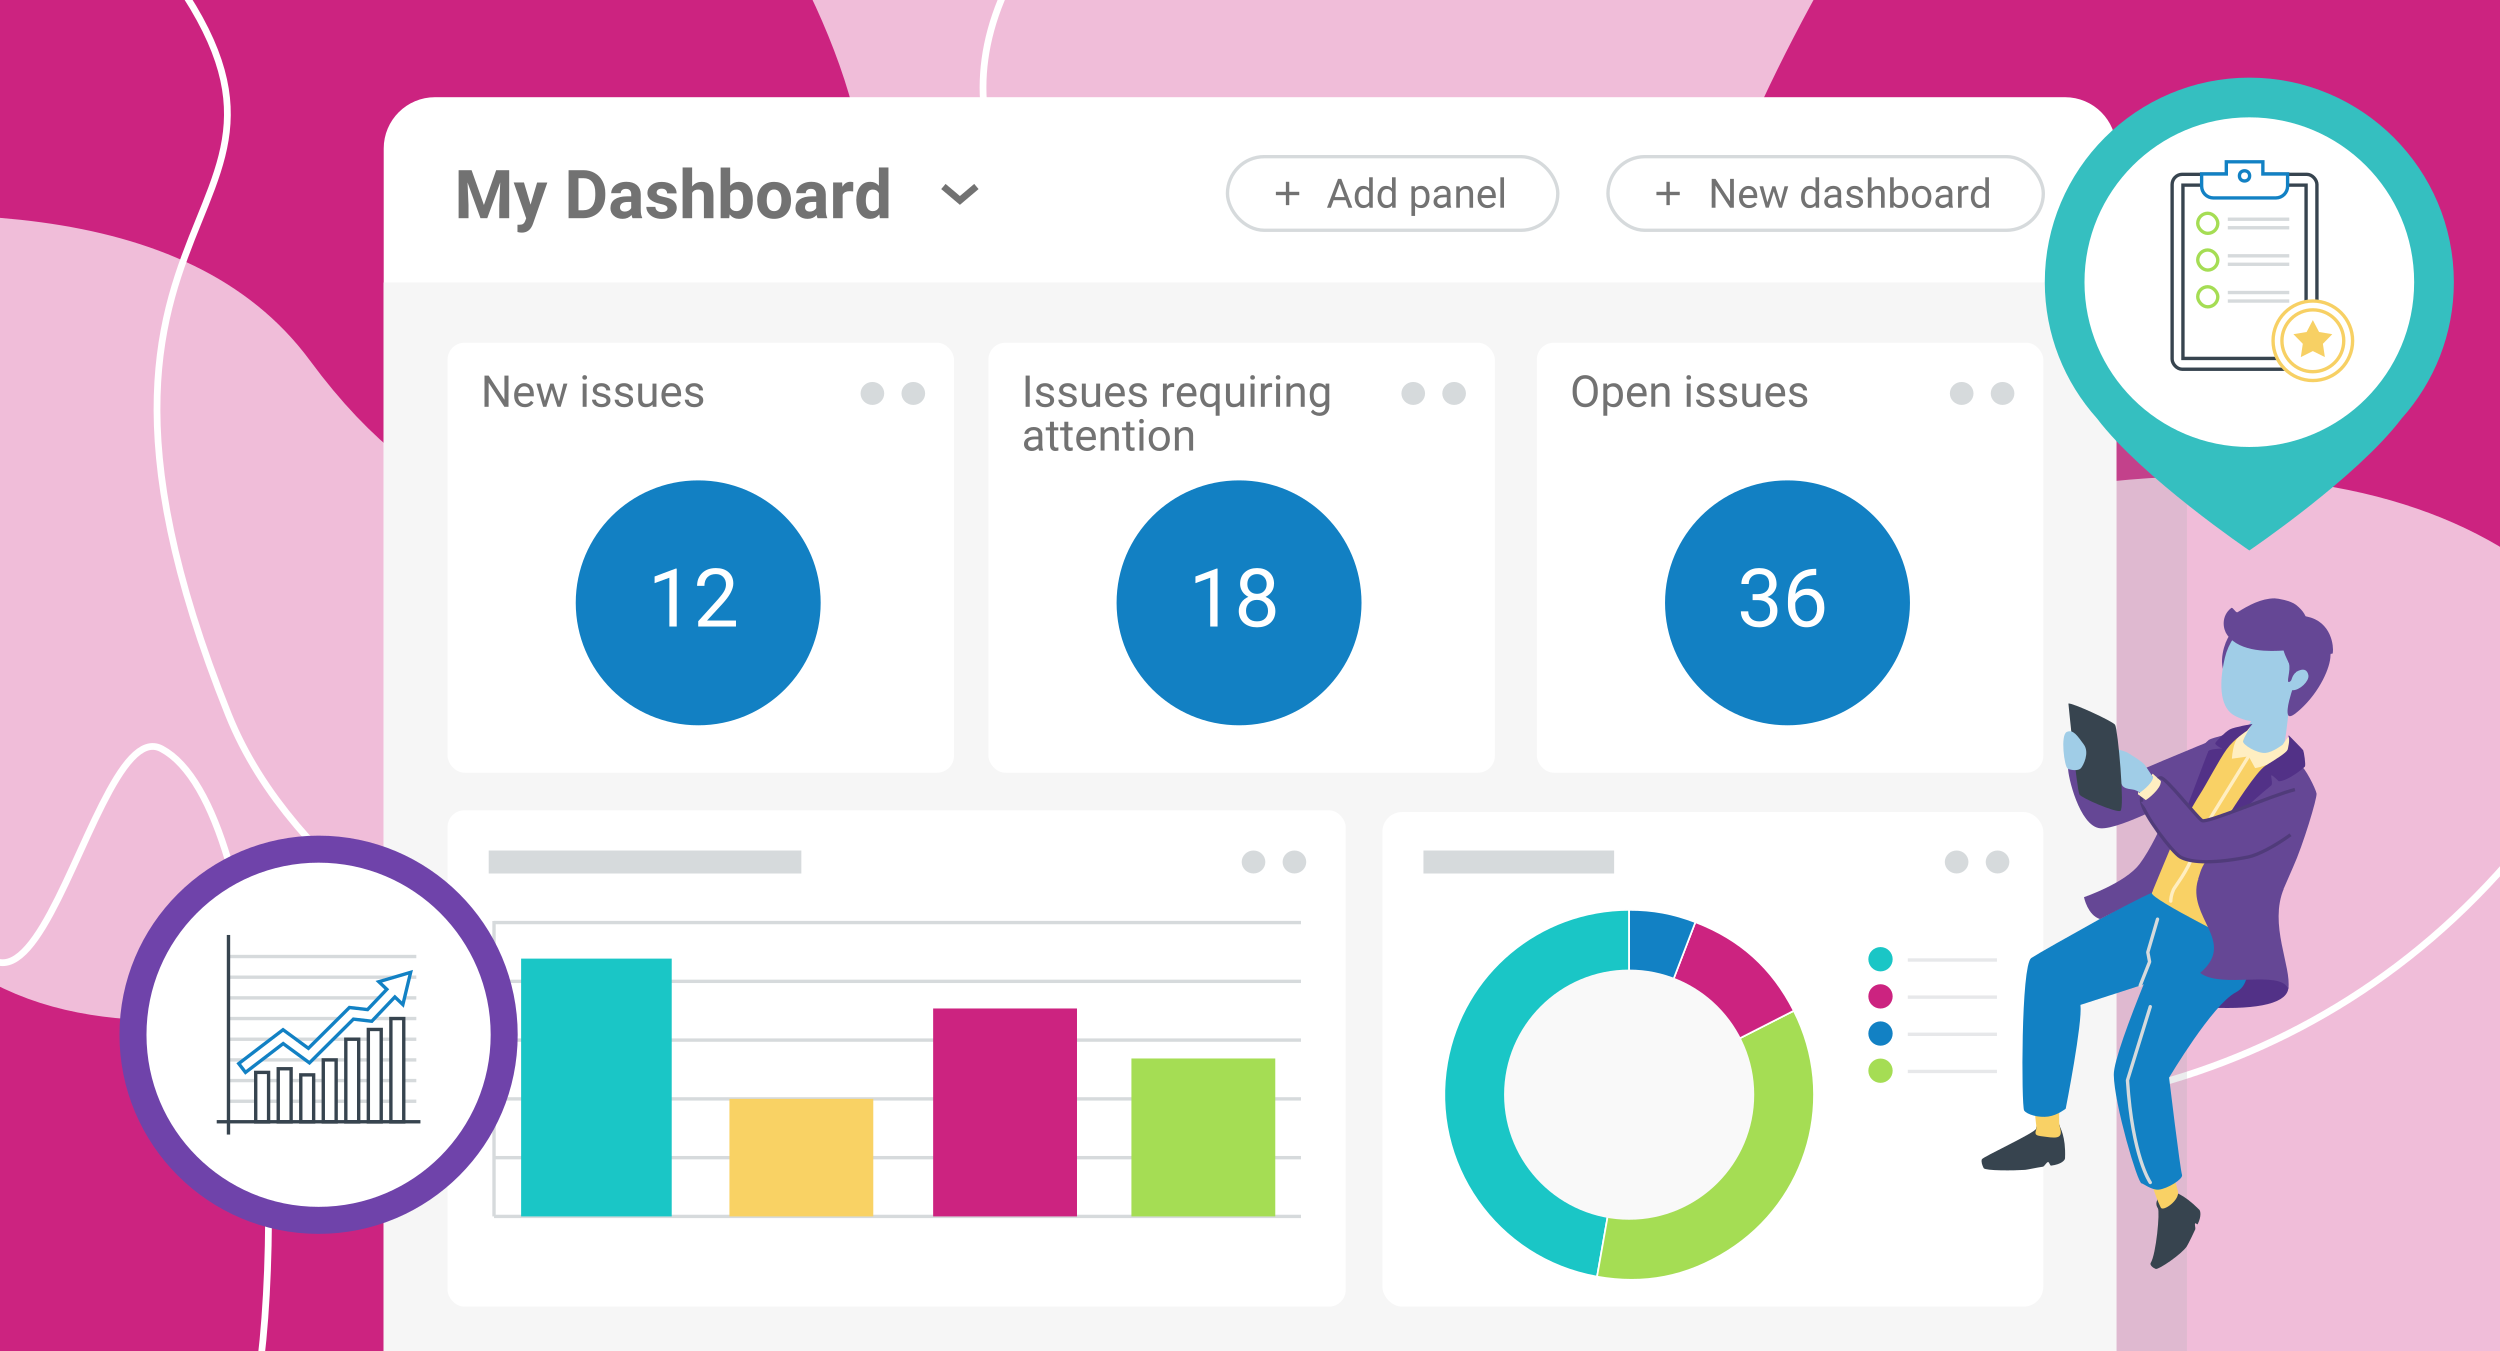 <?xml version="1.0" encoding="UTF-8"?>
<svg xmlns="http://www.w3.org/2000/svg" viewBox="0 0 740 400">
  <defs>
    <style>
      .cls-1 {
        stroke: #ffeec1;
      }

      .cls-1, .cls-2, .cls-3, .cls-4, .cls-5, .cls-6, .cls-7, .cls-8, .cls-9, .cls-10, .cls-11, .cls-12, .cls-13, .cls-14, .cls-15, .cls-16, .cls-17, .cls-18 {
        stroke-miterlimit: 10;
      }

      .cls-1, .cls-12, .cls-13, .cls-14, .cls-15, .cls-16, .cls-17, .cls-18, .cls-19 {
        fill: none;
      }

      .cls-1, .cls-19 {
        stroke-linecap: round;
      }

      .cls-2, .cls-3, .cls-4, .cls-5 {
        stroke-width: .5px;
      }

      .cls-2, .cls-3, .cls-4, .cls-5, .cls-13 {
        stroke: #fff;
      }

      .cls-2, .cls-20 {
        fill: #1ac6c6;
      }

      .cls-3, .cls-21 {
        fill: #1281c4;
      }

      .cls-4, .cls-22 {
        fill: #a5dd54;
      }

      .cls-5, .cls-23 {
        fill: #cc2380;
      }

      .cls-6 {
        stroke: #6f43aa;
        stroke-width: 8px;
      }

      .cls-6, .cls-7, .cls-9, .cls-10, .cls-11, .cls-24 {
        fill: #fff;
      }

      .cls-7 {
        stroke: #f7d064;
      }

      .cls-8 {
        stroke: #503b7a;
      }

      .cls-8, .cls-25 {
        fill: #654795;
      }

      .cls-9 {
        stroke: #1281c4;
      }

      .cls-10, .cls-14 {
        stroke: #37444f;
      }

      .cls-11, .cls-18, .cls-19 {
        stroke: #d6dadc;
      }

      .cls-12, .cls-13 {
        stroke-width: 2px;
      }

      .cls-12, .cls-16 {
        stroke: #727272;
      }

      .cls-15 {
        stroke: #e7e8ea;
      }

      .cls-17 {
        stroke: #a5dd54;
      }

      .cls-26 {
        isolation: isolate;
      }

      .cls-19 {
        stroke-linejoin: round;
      }

      .cls-19, .cls-27 {
        mix-blend-mode: multiply;
      }

      .cls-27 {
        opacity: .22;
      }

      .cls-28 {
        fill: #f9d165;
      }

      .cls-28, .cls-29, .cls-30, .cls-31, .cls-32, .cls-33, .cls-34, .cls-35, .cls-36, .cls-20, .cls-21, .cls-37, .cls-23, .cls-38, .cls-22, .cls-39, .cls-40, .cls-25, .cls-24, .cls-41, .cls-42 {
        stroke-width: 0px;
      }

      .cls-29 {
        fill: #f9d264;
      }

      .cls-30 {
        fill: #f6f6f6;
      }

      .cls-31 {
        fill: #f9f9f9;
      }

      .cls-32 {
        fill: #f7d064;
      }

      .cls-33 {
        fill: #523187;
      }

      .cls-34 {
        fill: #727272;
      }

      .cls-35 {
        fill: #35bfc0;
      }

      .cls-36 {
        fill: #37444f;
      }

      .cls-37 {
        fill: #1280c3;
      }

      .cls-38 {
        fill: #d6dadc;
      }

      .cls-39 {
        fill: #a5aeb1;
      }

      .cls-40 {
        fill: #a0cde7;
      }

      .cls-41 {
        fill: #ffeec1;
      }

      .cls-42 {
        fill: #f0bdd9;
      }
    </style>
  </defs>
  <g class="cls-26">
    <g id="Layer_1" data-name="Layer 1">
      <rect class="cls-42" width="740" height="400"/>
      <path class="cls-13" d="m300.78-9.22c-54.65,99.67,138.28,146.41,109.98,230.85-28.3,84.44,229.25,187.56,349.4,10.49"/>
      <path class="cls-23" d="m-21.97,276.51c65.82,64.42,179.24-21.01,215.16,39.58,35.92,60.59,5.04,101.22,5.04,101.22L0,431.13l-21.97-154.62Z"/>
      <path class="cls-23" d="m-63.33-107.31C-29.34-23.18-230.38,2.08-224.87,60.43-219.35,118.77,18.52,7.4,91.77,106.75c73.25,99.35,147.15,11.65,156.88-7.78,40.94-81.78-85.89-206.28-85.89-206.28H-63.33Z"/>
      <path class="cls-13" d="m-26.57,209.49c29.5,169.02,50.49-.46,74.37,12.14,33.42,17.63,37.43,159.58,25.78,200.82"/>
      <path class="cls-23" d="m552.77-27.83c-63.76,106.03-90.46,201.37,42,174.93s199.77,37.87,186.31,96.86,9.32-262.42,9.32-262.42l-189.62-40.05-48.01,30.68Z"/>
      <path class="cls-13" d="m32.45-29.92C123.05,69.86.43,44.07,67.63,211.54c38.55,96.07,213.61,115.09,194.11,261.82"/>
    </g>
    <g id="Layer_2" data-name="Layer 2">
      <g>
        <g class="cls-27">
          <path class="cls-39" d="m149.67,49.77h482.49c8.38,0,15.18,6.8,15.18,15.18v414.31c0,8.34-6.77,15.1-15.1,15.1H149.59c-8.34,0-15.1-6.77-15.1-15.1V64.95c0-8.38,6.8-15.18,15.18-15.18Z"/>
        </g>
        <path class="cls-24" d="m128.75,28.77h482.49c8.38,0,15.18,6.8,15.18,15.18v414.31c0,8.34-6.77,15.1-15.1,15.1H128.68c-8.34,0-15.1-6.77-15.1-15.1V43.95c0-8.38,6.8-15.18,15.18-15.18Z"/>
        <rect class="cls-30" x="113.58" y="83.62" width="512.85" height="391.72"/>
        <g>
          <path class="cls-34" d="m139.59,50.37l3.65,10.31,3.63-10.31h3.85v14.22h-2.94v-3.89l.29-6.71-3.84,10.6h-2.01l-3.83-10.59.29,6.7v3.89h-2.93v-14.22h3.83Z"/>
          <path class="cls-34" d="m157.04,60.59l1.95-6.57h3.03l-4.25,12.21-.23.56c-.63,1.38-1.67,2.07-3.12,2.07-.41,0-.83-.06-1.25-.19v-2.14h.43c.53,0,.93-.07,1.2-.23.26-.16.47-.43.62-.81l.33-.87-3.7-10.6h3.04l1.96,6.57Z"/>
          <path class="cls-34" d="m168.3,64.59v-14.22h4.38c1.25,0,2.37.28,3.35.85.99.56,1.76,1.36,2.31,2.4.55,1.04.83,2.22.83,3.54v.65c0,1.32-.27,2.5-.82,3.53-.54,1.03-1.31,1.83-2.3,2.39s-2.11.85-3.35.86h-4.4Zm2.93-11.85v9.49h1.42c1.15,0,2.02-.37,2.63-1.12.61-.75.91-1.82.93-3.21v-.75c0-1.45-.3-2.54-.9-3.29-.6-.75-1.47-1.12-2.63-1.12h-1.45Z"/>
          <path class="cls-34" d="m187.23,64.59c-.13-.25-.22-.57-.28-.95-.68.76-1.57,1.14-2.67,1.14-1.04,0-1.89-.3-2.57-.9-.68-.6-1.02-1.35-1.02-2.27,0-1.12.42-1.98,1.25-2.58.83-.6,2.03-.9,3.6-.91h1.3v-.61c0-.49-.13-.88-.38-1.17s-.65-.44-1.19-.44c-.48,0-.85.11-1.12.34-.27.23-.41.54-.41.94h-2.82c0-.61.19-1.18.57-1.7.38-.52.91-.93,1.6-1.22.69-.3,1.46-.45,2.32-.45,1.3,0,2.34.33,3.1.98s1.15,1.57,1.15,2.76v4.58c0,1,.15,1.76.42,2.28v.17h-2.85Zm-2.33-1.96c.42,0,.8-.09,1.15-.28s.61-.44.78-.75v-1.82h-1.05c-1.41,0-2.16.49-2.26,1.46v.17c0,.35.11.64.36.87.25.23.59.34,1.02.34Z"/>
          <path class="cls-34" d="m197.56,61.67c0-.34-.17-.62-.51-.81-.34-.2-.89-.38-1.65-.53-2.51-.53-3.77-1.59-3.77-3.2,0-.94.39-1.72,1.17-2.35.78-.63,1.8-.94,3.05-.94,1.34,0,2.41.32,3.22.95.8.63,1.21,1.45,1.21,2.46h-2.82c0-.4-.13-.74-.39-1s-.67-.4-1.22-.4c-.48,0-.84.11-1.1.32s-.39.49-.39.82c0,.31.15.57.44.76.3.19.8.36,1.5.5.7.14,1.3.3,1.78.47,1.49.55,2.24,1.49,2.24,2.84,0,.96-.41,1.74-1.24,2.34s-1.89.89-3.2.89c-.89,0-1.67-.16-2.36-.47-.69-.32-1.23-.75-1.62-1.3-.39-.55-.59-1.14-.59-1.78h2.68c.03.5.21.89.56,1.15.35.27.81.4,1.39.4.54,0,.95-.1,1.23-.31s.42-.47.42-.81Z"/>
          <path class="cls-34" d="m204.87,55.17c.75-.9,1.69-1.35,2.82-1.35,2.29,0,3.45,1.33,3.49,3.99v6.77h-2.82v-6.69c0-.61-.13-1.05-.39-1.34-.26-.29-.69-.44-1.3-.44-.83,0-1.43.32-1.8.96v7.51h-2.82v-15h2.82v5.59Z"/>
          <path class="cls-34" d="m222.83,59.4c0,1.69-.36,3.01-1.08,3.96s-1.73,1.42-3.03,1.42c-1.15,0-2.06-.44-2.74-1.32l-.13,1.12h-2.54v-15h2.82v5.38c.65-.76,1.51-1.14,2.57-1.14,1.29,0,2.3.47,3.03,1.42s1.1,2.28,1.1,4v.16Zm-2.82-.21c0-1.07-.17-1.85-.51-2.34-.34-.49-.84-.74-1.51-.74-.9,0-1.52.37-1.86,1.1v4.17c.35.74.97,1.11,1.88,1.11s1.51-.45,1.8-1.35c.14-.43.21-1.08.21-1.96Z"/>
          <path class="cls-34" d="m224.13,59.2c0-1.05.2-1.98.61-2.8s.98-1.46,1.74-1.9,1.64-.67,2.64-.67c1.43,0,2.59.44,3.49,1.31.9.87,1.4,2.06,1.51,3.55l.02.72c0,1.62-.45,2.92-1.36,3.9-.9.98-2.12,1.47-3.64,1.47s-2.74-.49-3.65-1.46-1.36-2.3-1.36-3.98v-.13Zm2.82.2c0,1,.19,1.77.57,2.3s.92.8,1.62.8,1.22-.26,1.6-.79.58-1.36.58-2.52c0-.99-.19-1.75-.58-2.29s-.92-.81-1.62-.81-1.22.27-1.6.81c-.38.54-.57,1.37-.57,2.5Z"/>
          <path class="cls-34" d="m242,64.59c-.13-.25-.22-.57-.28-.95-.68.76-1.57,1.14-2.67,1.14-1.04,0-1.89-.3-2.57-.9-.68-.6-1.02-1.35-1.02-2.27,0-1.12.42-1.98,1.25-2.58.83-.6,2.03-.9,3.6-.91h1.3v-.61c0-.49-.13-.88-.38-1.17s-.65-.44-1.19-.44c-.48,0-.85.11-1.12.34-.27.23-.41.54-.41.94h-2.82c0-.61.19-1.18.57-1.7.38-.52.91-.93,1.6-1.22.69-.3,1.46-.45,2.32-.45,1.3,0,2.34.33,3.1.98s1.15,1.57,1.15,2.76v4.58c0,1,.15,1.76.42,2.28v.17h-2.85Zm-2.33-1.96c.42,0,.8-.09,1.15-.28s.61-.44.78-.75v-1.82h-1.05c-1.41,0-2.16.49-2.26,1.46v.17c0,.35.11.64.36.87.25.23.59.34,1.02.34Z"/>
          <path class="cls-34" d="m252.54,56.67c-.38-.05-.72-.08-1.02-.08-1.07,0-1.77.36-2.1,1.08v6.91h-2.82v-10.57h2.67l.08,1.26c.57-.97,1.35-1.46,2.35-1.46.31,0,.61.04.88.13l-.04,2.71Z"/>
          <path class="cls-34" d="m253.46,59.22c0-1.65.37-2.96,1.11-3.94s1.75-1.46,3.03-1.46c1.03,0,1.88.38,2.55,1.15v-5.39h2.83v15h-2.55l-.14-1.12c-.7.88-1.61,1.32-2.71,1.32-1.24,0-2.24-.49-2.99-1.47-.75-.98-1.13-2.34-1.13-4.09Zm2.82.21c0,.99.17,1.75.52,2.28.35.53.85.79,1.5.79.87,0,1.49-.37,1.85-1.1v-4.18c-.35-.74-.96-1.11-1.83-1.11-1.36,0-2.04,1.11-2.04,3.32Z"/>
        </g>
        <g>
          <rect class="cls-11" x="475.96" y="46.37" width="128.86" height="21.79" rx="10.9" ry="10.9"/>
          <g>
            <path class="cls-34" d="m513.21,61.48h-1.13l-4.29-6.57v6.57h-1.13v-8.53h1.13l4.31,6.6v-6.6h1.12v8.53Z"/>
            <path class="cls-34" d="m517.67,61.6c-.86,0-1.56-.28-2.1-.85s-.81-1.32-.81-2.26v-.2c0-.63.12-1.19.36-1.68s.58-.88,1.01-1.16.9-.42,1.4-.42c.82,0,1.46.27,1.92.81s.69,1.32.69,2.33v.45h-4.29c.02.62.2,1.13.55,1.51s.79.58,1.33.58c.38,0,.71-.08.97-.23s.5-.36.7-.62l.66.52c-.53.82-1.33,1.22-2.39,1.22Zm-.13-5.68c-.44,0-.8.16-1.1.48s-.48.76-.55,1.34h3.18v-.08c-.03-.55-.18-.98-.45-1.28s-.62-.45-1.08-.45Z"/>
            <path class="cls-34" d="m527.01,59.99l1.22-4.85h1.08l-1.85,6.34h-.88l-1.54-4.8-1.5,4.8h-.88l-1.84-6.34h1.08l1.25,4.75,1.48-4.75h.87l1.51,4.85Z"/>
            <path class="cls-34" d="m533.12,58.26c0-.97.23-1.75.69-2.35s1.06-.89,1.81-.89,1.33.25,1.76.76v-3.3h1.08v9h-1l-.05-.68c-.43.53-1.04.8-1.81.8s-1.33-.3-1.8-.9-.69-1.39-.69-2.36v-.08Zm1.08.12c0,.72.15,1.28.45,1.69s.71.61,1.23.61c.69,0,1.19-.31,1.51-.93v-2.91c-.32-.6-.82-.9-1.49-.9-.53,0-.95.21-1.24.62s-.45,1.02-.45,1.82Z"/>
            <path class="cls-34" d="m544.06,61.48c-.06-.12-.11-.35-.15-.67-.5.52-1.11.79-1.8.79-.62,0-1.14-.18-1.54-.53s-.6-.8-.6-1.34c0-.66.25-1.17.75-1.54s1.21-.55,2.12-.55h1.05v-.5c0-.38-.11-.68-.34-.91s-.56-.34-1-.34c-.39,0-.71.1-.97.29s-.39.43-.39.71h-1.09c0-.32.11-.62.34-.92s.53-.53.91-.7.81-.26,1.27-.26c.73,0,1.3.18,1.72.55s.63.87.64,1.51v2.92c0,.58.07,1.04.22,1.39v.09h-1.14Zm-1.8-.83c.34,0,.66-.09.97-.26s.53-.4.66-.69v-1.3h-.85c-1.33,0-1.99.39-1.99,1.17,0,.34.11.61.34.8s.52.29.87.29Z"/>
            <path class="cls-34" d="m550.37,59.8c0-.29-.11-.52-.33-.68s-.61-.3-1.15-.42-.98-.26-1.31-.42-.56-.36-.71-.59-.23-.5-.23-.81c0-.52.22-.96.66-1.32s1-.54,1.68-.54c.72,0,1.3.19,1.75.56s.67.85.67,1.42h-1.09c0-.3-.13-.55-.38-.77s-.57-.32-.95-.32-.7.09-.93.26-.33.4-.33.67c0,.26.1.46.31.59s.58.26,1.12.38.98.27,1.32.43.58.37.75.61.24.52.24.86c0,.57-.23,1.02-.68,1.36s-1.04.51-1.76.51c-.51,0-.96-.09-1.35-.27s-.7-.43-.92-.75-.33-.67-.33-1.05h1.08c.02.36.17.65.44.86s.63.32,1.08.32c.41,0,.74-.08.99-.25s.37-.39.37-.67Z"/>
            <path class="cls-34" d="m553.95,55.91c.48-.59,1.11-.88,1.88-.88,1.34,0,2.02.76,2.03,2.27v4.19h-1.08v-4.2c0-.46-.11-.79-.31-1.01s-.52-.33-.96-.33c-.35,0-.66.09-.93.28s-.47.43-.62.74v4.52h-1.08v-9h1.08v3.43Z"/>
            <path class="cls-34" d="m564.84,58.38c0,.97-.22,1.75-.67,2.33s-1.04.88-1.79.88c-.8,0-1.42-.28-1.86-.85l-.05.73h-1v-9h1.08v3.36c.44-.54,1.04-.81,1.81-.81s1.37.29,1.81.87.66,1.38.66,2.39v.09Zm-1.08-.12c0-.74-.14-1.31-.43-1.71s-.7-.6-1.23-.6c-.71,0-1.23.33-1.54,1v2.74c.33.66.85,1,1.55,1,.52,0,.92-.2,1.21-.6s.43-1.01.43-1.82Z"/>
            <path class="cls-34" d="m565.92,58.25c0-.62.12-1.18.37-1.68s.58-.88,1.02-1.15.93-.4,1.49-.4c.86,0,1.56.3,2.09.9s.8,1.39.8,2.38v.08c0,.62-.12,1.17-.35,1.66s-.57.87-1.01,1.15-.94.41-1.51.41c-.86,0-1.56-.3-2.09-.9s-.8-1.39-.8-2.37v-.08Zm1.09.13c0,.7.16,1.27.49,1.69s.76.64,1.31.64.99-.22,1.31-.65.49-1.04.49-1.81c0-.7-.17-1.26-.5-1.69s-.77-.65-1.32-.65-.97.21-1.29.64-.49,1.04-.49,1.83Z"/>
            <path class="cls-34" d="m576.96,61.48c-.06-.12-.11-.35-.15-.67-.5.52-1.11.79-1.8.79-.62,0-1.14-.18-1.54-.53s-.6-.8-.6-1.34c0-.66.25-1.17.75-1.54s1.21-.55,2.12-.55h1.05v-.5c0-.38-.11-.68-.34-.91s-.56-.34-1-.34c-.39,0-.71.1-.97.29s-.39.43-.39.71h-1.09c0-.32.11-.62.34-.92s.53-.53.91-.7.81-.26,1.27-.26c.73,0,1.3.18,1.72.55s.63.87.64,1.51v2.92c0,.58.07,1.04.22,1.39v.09h-1.14Zm-1.8-.83c.34,0,.66-.09.97-.26s.53-.4.66-.69v-1.3h-.85c-1.33,0-1.99.39-1.99,1.17,0,.34.11.61.34.8s.52.29.87.29Z"/>
            <path class="cls-34" d="m582.64,56.11c-.16-.03-.34-.04-.53-.04-.71,0-1.19.3-1.45.91v4.5h-1.08v-6.34h1.05l.02.73c.36-.57.86-.85,1.51-.85.21,0,.37.03.48.08v1.01Z"/>
            <path class="cls-34" d="m583.38,58.26c0-.97.23-1.75.69-2.35s1.06-.89,1.81-.89,1.33.25,1.76.76v-3.3h1.08v9h-1l-.05-.68c-.43.53-1.04.8-1.81.8s-1.33-.3-1.8-.9-.69-1.39-.69-2.36v-.08Zm1.08.12c0,.72.15,1.28.45,1.69s.71.61,1.23.61c.69,0,1.19-.31,1.51-.93v-2.91c-.32-.6-.82-.9-1.49-.9-.53,0-.95.21-1.24.62s-.45,1.02-.45,1.82Z"/>
          </g>
          <g>
            <line class="cls-16" x1="493.76" y1="53.81" x2="493.76" y2="60.72"/>
            <line class="cls-16" x1="490.3" y1="57.27" x2="497.21" y2="57.27"/>
          </g>
        </g>
        <g>
          <rect class="cls-11" x="363.33" y="46.37" width="97.78" height="21.79" rx="10.9" ry="10.9"/>
          <g>
            <path class="cls-34" d="m398.32,59.25h-3.57l-.8,2.23h-1.16l3.26-8.53h.98l3.26,8.53h-1.15l-.81-2.23Zm-3.23-.92h2.9l-1.45-3.99-1.45,3.99Z"/>
            <path class="cls-34" d="m401,58.26c0-.97.23-1.75.69-2.35s1.06-.89,1.81-.89,1.33.25,1.76.76v-3.3h1.08v9h-1l-.05-.68c-.43.53-1.04.8-1.81.8s-1.33-.3-1.8-.9-.69-1.39-.69-2.36v-.08Zm1.08.12c0,.72.15,1.28.45,1.69s.71.61,1.23.61c.69,0,1.19-.31,1.51-.93v-2.91c-.32-.6-.82-.9-1.49-.9-.53,0-.95.21-1.24.62s-.45,1.02-.45,1.82Z"/>
            <path class="cls-34" d="m407.77,58.26c0-.97.23-1.75.69-2.35s1.06-.89,1.81-.89,1.33.25,1.76.76v-3.3h1.08v9h-1l-.05-.68c-.43.53-1.04.8-1.81.8s-1.33-.3-1.8-.9-.69-1.39-.69-2.36v-.08Zm1.08.12c0,.72.15,1.28.45,1.69s.71.61,1.23.61c.69,0,1.19-.31,1.51-.93v-2.91c-.32-.6-.82-.9-1.49-.9-.53,0-.95.21-1.24.62s-.45,1.02-.45,1.82Z"/>
            <path class="cls-34" d="m423.13,58.38c0,.96-.22,1.74-.66,2.33s-1.04.88-1.79.88-1.38-.24-1.82-.73v3.05h-1.08v-8.78h.99l.05.7c.44-.55,1.05-.82,1.84-.82s1.36.29,1.81.86.67,1.37.67,2.4v.1Zm-1.08-.12c0-.71-.15-1.28-.46-1.69s-.72-.62-1.25-.62c-.66,0-1.15.29-1.48.87v3.03c.32.58.82.87,1.49.87.52,0,.93-.21,1.24-.62s.46-1.02.46-1.84Z"/>
            <path class="cls-34" d="m428.42,61.48c-.06-.12-.11-.35-.15-.67-.5.52-1.11.79-1.8.79-.62,0-1.14-.18-1.54-.53s-.6-.8-.6-1.34c0-.66.25-1.17.75-1.54s1.21-.55,2.12-.55h1.05v-.5c0-.38-.11-.68-.34-.91s-.56-.34-1-.34c-.39,0-.71.1-.97.29s-.39.43-.39.71h-1.09c0-.32.11-.62.34-.92s.53-.53.91-.7.81-.26,1.27-.26c.73,0,1.3.18,1.72.55s.63.87.64,1.51v2.92c0,.58.07,1.04.22,1.39v.09h-1.14Zm-1.8-.83c.34,0,.66-.09.97-.26s.53-.4.66-.69v-1.3h-.85c-1.33,0-1.99.39-1.99,1.17,0,.34.11.61.34.8s.52.29.87.29Z"/>
            <path class="cls-34" d="m432.06,55.14l.04.8c.48-.61,1.12-.91,1.9-.91,1.34,0,2.02.76,2.03,2.27v4.19h-1.08v-4.2c0-.46-.11-.79-.31-1.01s-.52-.33-.96-.33c-.35,0-.66.09-.93.28s-.47.43-.62.74v4.52h-1.08v-6.34h1.03Z"/>
            <path class="cls-34" d="m440.29,61.6c-.86,0-1.56-.28-2.1-.85s-.81-1.32-.81-2.26v-.2c0-.63.12-1.19.36-1.68s.58-.88,1.01-1.16.9-.42,1.4-.42c.82,0,1.46.27,1.92.81s.69,1.32.69,2.33v.45h-4.29c.02.62.2,1.13.55,1.51s.79.58,1.33.58c.38,0,.71-.08.97-.23s.5-.36.7-.62l.66.52c-.53.82-1.33,1.22-2.39,1.22Zm-.13-5.68c-.44,0-.8.16-1.1.48s-.48.76-.55,1.34h3.18v-.08c-.03-.55-.18-.98-.45-1.28s-.62-.45-1.08-.45Z"/>
            <path class="cls-34" d="m445.19,61.48h-1.08v-9h1.08v9Z"/>
          </g>
          <g>
            <line class="cls-16" x1="381.12" y1="53.81" x2="381.12" y2="60.72"/>
            <line class="cls-16" x1="377.66" y1="57.27" x2="384.58" y2="57.27"/>
          </g>
        </g>
        <g>
          <rect class="cls-24" x="292.57" y="101.45" width="149.91" height="127.27" rx="5" ry="5"/>
          <circle class="cls-37" cx="366.76" cy="178.44" r="36.25"/>
          <g>
            <path class="cls-34" d="m304.8,120.41h-1.22v-9.24h1.22v9.24Z"/>
            <path class="cls-34" d="m310.84,118.58c0-.32-.12-.56-.36-.74s-.66-.33-1.25-.45-1.07-.28-1.42-.46c-.35-.18-.61-.39-.77-.63-.17-.25-.25-.54-.25-.88,0-.56.24-1.04.71-1.43.48-.39,1.08-.58,1.83-.58.78,0,1.41.2,1.89.6.48.4.73.92.73,1.54h-1.18c0-.32-.14-.6-.41-.83-.27-.23-.62-.35-1.03-.35s-.76.09-1,.28-.36.43-.36.73c0,.28.11.5.34.64s.63.28,1.22.41c.59.13,1.06.29,1.42.47.36.18.63.4.81.66s.26.57.26.94c0,.61-.25,1.11-.74,1.48-.49.37-1.13.56-1.91.56-.55,0-1.04-.1-1.46-.29s-.75-.47-.99-.82c-.24-.35-.36-.73-.36-1.13h1.17c.02.39.18.71.47.94s.68.35,1.17.35c.44,0,.8-.09,1.07-.27s.4-.42.4-.72Z"/>
            <path class="cls-34" d="m317.55,118.58c0-.32-.12-.56-.36-.74s-.66-.33-1.25-.45-1.07-.28-1.42-.46c-.35-.18-.61-.39-.77-.63-.17-.25-.25-.54-.25-.88,0-.56.24-1.04.71-1.43.48-.39,1.08-.58,1.83-.58.78,0,1.41.2,1.89.6.48.4.73.92.73,1.54h-1.18c0-.32-.14-.6-.41-.83-.27-.23-.62-.35-1.03-.35s-.76.09-1,.28-.36.43-.36.73c0,.28.11.5.34.64s.63.28,1.22.41c.59.13,1.06.29,1.42.47.36.18.63.4.81.66s.26.57.26.94c0,.61-.25,1.11-.74,1.48-.49.37-1.13.56-1.91.56-.55,0-1.04-.1-1.46-.29s-.75-.47-.99-.82c-.24-.35-.36-.73-.36-1.13h1.17c.02.39.18.71.47.94s.68.35,1.17.35c.44,0,.8-.09,1.07-.27s.4-.42.4-.72Z"/>
            <path class="cls-34" d="m324.49,119.73c-.46.54-1.13.81-2.01.81-.73,0-1.29-.21-1.67-.64-.38-.43-.58-1.05-.58-1.89v-4.47h1.17v4.44c0,1.04.42,1.56,1.27,1.56.9,0,1.49-.33,1.79-1v-5h1.17v6.87h-1.12l-.03-.68Z"/>
            <path class="cls-34" d="m330.27,120.53c-.93,0-1.69-.31-2.27-.92s-.88-1.43-.88-2.45v-.21c0-.68.13-1.29.39-1.83.26-.54.62-.95,1.09-1.26s.97-.45,1.52-.45c.89,0,1.59.29,2.08.88.5.59.74,1.43.74,2.53v.49h-4.65c.02.68.21,1.22.59,1.64s.86.62,1.44.62c.41,0,.77-.08,1.05-.25.29-.17.54-.39.76-.67l.72.56c-.58.88-1.44,1.33-2.59,1.33Zm-.15-6.16c-.47,0-.87.17-1.19.52s-.52.83-.6,1.45h3.44v-.09c-.03-.6-.19-1.06-.48-1.39s-.68-.49-1.17-.49Z"/>
            <path class="cls-34" d="m338.3,118.58c0-.32-.12-.56-.36-.74s-.66-.33-1.25-.45-1.07-.28-1.42-.46c-.35-.18-.61-.39-.77-.63-.17-.25-.25-.54-.25-.88,0-.56.24-1.04.71-1.43.48-.39,1.08-.58,1.83-.58.78,0,1.41.2,1.89.6.48.4.73.92.73,1.54h-1.18c0-.32-.14-.6-.41-.83-.27-.23-.62-.35-1.03-.35s-.76.09-1,.28-.36.43-.36.73c0,.28.11.5.34.64s.63.28,1.22.41c.59.13,1.06.29,1.42.47.36.18.63.4.81.66s.26.57.26.94c0,.61-.25,1.11-.74,1.48-.49.37-1.13.56-1.91.56-.55,0-1.04-.1-1.46-.29s-.75-.47-.99-.82c-.24-.35-.36-.73-.36-1.13h1.17c.02.39.18.71.47.94s.68.35,1.17.35c.44,0,.8-.09,1.07-.27s.4-.42.4-.72Z"/>
            <path class="cls-34" d="m347.55,114.59c-.18-.03-.37-.04-.58-.04-.77,0-1.29.33-1.57.98v4.88h-1.17v-6.87h1.14l.02.79c.38-.61.93-.92,1.64-.92.23,0,.4.03.52.09v1.09Z"/>
            <path class="cls-34" d="m351.48,120.53c-.93,0-1.69-.31-2.27-.92s-.88-1.43-.88-2.45v-.21c0-.68.13-1.29.39-1.83.26-.54.62-.95,1.09-1.26s.97-.45,1.52-.45c.89,0,1.59.29,2.08.88.5.59.74,1.43.74,2.53v.49h-4.65c.02.68.21,1.22.59,1.64s.86.62,1.44.62c.41,0,.77-.08,1.05-.25.29-.17.54-.39.76-.67l.72.56c-.58.88-1.44,1.33-2.59,1.33Zm-.15-6.16c-.47,0-.87.17-1.19.52s-.52.83-.6,1.45h3.44v-.09c-.03-.6-.19-1.06-.48-1.39s-.68-.49-1.17-.49Z"/>
            <path class="cls-34" d="m355.23,116.91c0-1.08.25-1.93.74-2.56.5-.63,1.16-.94,1.99-.94s1.45.27,1.92.82l.05-.69h1.08v9.51h-1.17v-3.28c-.47.51-1.1.76-1.89.76-.83,0-1.49-.32-1.98-.97s-.74-1.5-.74-2.57v-.08Zm1.17.13c0,.79.17,1.4.5,1.85.33.45.78.67,1.34.67.7,0,1.23-.31,1.6-.93v-3.37c-.37-.6-.9-.91-1.59-.91-.57,0-1.02.23-1.35.68-.33.45-.5,1.12-.5,2Z"/>
            <path class="cls-34" d="m367.14,119.73c-.46.54-1.13.81-2.01.81-.73,0-1.29-.21-1.67-.64-.38-.43-.58-1.05-.58-1.89v-4.47h1.17v4.44c0,1.04.42,1.56,1.27,1.56.9,0,1.49-.33,1.79-1v-5h1.17v6.87h-1.12l-.03-.68Z"/>
            <path class="cls-34" d="m370.07,111.72c0-.19.06-.35.17-.48.12-.13.29-.2.52-.2s.4.07.52.2c.12.13.18.29.18.48s-.06.35-.18.48-.29.19-.52.19-.4-.06-.52-.19-.17-.29-.17-.48Zm1.27,8.69h-1.17v-6.87h1.17v6.87Z"/>
            <path class="cls-34" d="m376.54,114.59c-.18-.03-.37-.04-.58-.04-.77,0-1.29.33-1.57.98v4.88h-1.17v-6.87h1.14l.02.79c.38-.61.93-.92,1.64-.92.23,0,.4.03.52.09v1.09Z"/>
            <path class="cls-34" d="m377.63,111.72c0-.19.06-.35.17-.48.12-.13.29-.2.52-.2s.4.07.52.2c.12.13.18.29.18.48s-.06.35-.18.48-.29.19-.52.19-.4-.06-.52-.19-.17-.29-.17-.48Zm1.27,8.69h-1.17v-6.87h1.17v6.87Z"/>
            <path class="cls-34" d="m381.89,113.54l.04.86c.53-.66,1.21-.99,2.06-.99,1.45,0,2.18.82,2.2,2.46v4.54h-1.17v-4.54c0-.5-.12-.86-.34-1.1-.22-.24-.57-.36-1.04-.36-.38,0-.71.1-1,.3-.29.2-.51.47-.67.8v4.89h-1.17v-6.87h1.11Z"/>
            <path class="cls-34" d="m387.67,116.91c0-1.07.25-1.92.74-2.55.5-.63,1.15-.95,1.97-.95s1.49.3,1.96.89l.06-.76h1.07v6.7c0,.89-.26,1.59-.79,2.1-.53.51-1.23.77-2.12.77-.5,0-.98-.11-1.45-.32s-.84-.5-1.08-.87l.61-.71c.5.62,1.12.93,1.85.93.57,0,1.02-.16,1.34-.48.32-.32.48-.78.48-1.36v-.59c-.47.54-1.11.81-1.92.81s-1.45-.32-1.95-.97c-.5-.65-.75-1.53-.75-2.65Zm1.18.13c0,.77.16,1.38.48,1.82.32.44.76.66,1.33.66.74,0,1.28-.34,1.63-1.01v-3.14c-.36-.66-.9-.98-1.62-.98-.57,0-1.02.22-1.34.67s-.48,1.1-.48,1.97Z"/>
            <path class="cls-34" d="m307.55,133.37c-.07-.14-.12-.38-.17-.72-.55.57-1.2.85-1.96.85-.68,0-1.23-.19-1.67-.57s-.65-.87-.65-1.46c0-.71.27-1.27.82-1.67s1.31-.59,2.29-.59h1.14v-.54c0-.41-.12-.74-.37-.98-.25-.24-.61-.36-1.08-.36-.42,0-.77.11-1.05.32-.28.21-.43.47-.43.77h-1.18c0-.34.12-.67.36-.99s.57-.57.99-.76.88-.28,1.37-.28c.79,0,1.41.2,1.86.59s.68.94.7,1.63v3.16c0,.63.08,1.13.24,1.5v.1h-1.23Zm-1.95-.89c.37,0,.72-.1,1.05-.29s.57-.44.72-.74v-1.41h-.92c-1.44,0-2.16.42-2.16,1.26,0,.37.12.66.37.86s.56.31.95.31Z"/>
            <path class="cls-34" d="m311.97,124.83v1.66h1.28v.91h-1.28v4.26c0,.28.06.48.17.62s.31.21.58.21c.14,0,.32-.03.56-.08v.95c-.31.08-.61.13-.9.13-.52,0-.92-.16-1.19-.48-.27-.32-.4-.77-.4-1.35v-4.26h-1.25v-.91h1.25v-1.66h1.17Z"/>
            <path class="cls-34" d="m316.22,124.83v1.66h1.28v.91h-1.28v4.26c0,.28.06.48.17.62s.31.21.58.21c.14,0,.32-.03.56-.08v.95c-.31.08-.61.13-.9.13-.52,0-.92-.16-1.19-.48-.27-.32-.4-.77-.4-1.35v-4.26h-1.25v-.91h1.25v-1.66h1.17Z"/>
            <path class="cls-34" d="m321.72,133.49c-.93,0-1.69-.31-2.27-.92s-.88-1.43-.88-2.45v-.21c0-.68.13-1.29.39-1.83.26-.54.62-.95,1.09-1.26s.97-.45,1.52-.45c.89,0,1.59.29,2.08.88.5.59.74,1.43.74,2.53v.49h-4.65c.02.68.21,1.22.59,1.64s.86.62,1.44.62c.41,0,.77-.08,1.05-.25.29-.17.54-.39.76-.67l.72.56c-.58.88-1.44,1.33-2.59,1.33Zm-.15-6.16c-.47,0-.87.17-1.19.52s-.52.83-.6,1.45h3.44v-.09c-.03-.6-.19-1.06-.48-1.39s-.68-.49-1.17-.49Z"/>
            <path class="cls-34" d="m326.87,126.5l.04.86c.53-.66,1.21-.99,2.06-.99,1.45,0,2.18.82,2.2,2.46v4.54h-1.17v-4.54c0-.5-.12-.86-.34-1.1-.22-.24-.57-.36-1.04-.36-.38,0-.71.1-1,.3-.29.2-.51.47-.67.8v4.89h-1.17v-6.87h1.11Z"/>
            <path class="cls-34" d="m334.53,124.83v1.66h1.28v.91h-1.28v4.26c0,.28.06.48.17.62s.31.21.58.21c.14,0,.32-.03.56-.08v.95c-.31.08-.61.13-.9.13-.52,0-.92-.16-1.19-.48-.27-.32-.4-.77-.4-1.35v-4.26h-1.25v-.91h1.25v-1.66h1.17Z"/>
            <path class="cls-34" d="m337.19,124.68c0-.19.06-.35.17-.48.12-.13.29-.2.52-.2s.4.07.52.2c.12.13.18.29.18.48s-.06.35-.18.48-.29.19-.52.19-.4-.06-.52-.19-.17-.29-.17-.48Zm1.27,8.69h-1.17v-6.87h1.17v6.87Z"/>
            <path class="cls-34" d="m340.02,129.87c0-.67.13-1.28.4-1.81.26-.54.63-.95,1.1-1.24.47-.29,1.01-.44,1.62-.44.94,0,1.69.32,2.27.97.58.65.87,1.51.87,2.58v.08c0,.67-.13,1.27-.38,1.8s-.62.95-1.1,1.24c-.48.3-1.02.44-1.64.44-.93,0-1.69-.32-2.26-.97-.58-.65-.87-1.5-.87-2.57v-.08Zm1.18.14c0,.76.18,1.37.53,1.83s.83.69,1.42.69,1.07-.23,1.42-.7.53-1.12.53-1.96c0-.75-.18-1.36-.54-1.83s-.83-.7-1.42-.7-1.05.23-1.4.69c-.36.46-.53,1.12-.53,1.98Z"/>
            <path class="cls-34" d="m348.86,126.5l.04.86c.53-.66,1.21-.99,2.06-.99,1.45,0,2.18.82,2.2,2.46v4.54h-1.17v-4.54c0-.5-.12-.86-.34-1.1-.22-.24-.57-.36-1.04-.36-.38,0-.71.1-1,.3-.29.2-.51.47-.67.8v4.89h-1.17v-6.87h1.11Z"/>
          </g>
          <g>
            <path class="cls-24" d="m360.4,185.45h-2.18v-14.45l-4.37,1.61v-1.97l6.21-2.33h.34v17.14Z"/>
            <path class="cls-24" d="m377.1,172.84c0,.85-.22,1.61-.67,2.27s-1.06,1.18-1.82,1.56c.89.38,1.6.94,2.12,1.68s.78,1.57.78,2.5c0,1.48-.5,2.65-1.49,3.53s-2.31,1.31-3.93,1.31-2.96-.44-3.94-1.32-1.48-2.05-1.48-3.52c0-.92.25-1.75.76-2.5s1.2-1.3,2.09-1.69c-.76-.38-1.36-.89-1.79-1.56s-.66-1.42-.66-2.26c0-1.44.46-2.58,1.38-3.42s2.14-1.27,3.64-1.27,2.71.42,3.64,1.27,1.39,1.98,1.39,3.42Zm-1.77,7.96c0-.95-.3-1.73-.91-2.33s-1.4-.9-2.37-.9-1.76.3-2.35.89-.88,1.38-.88,2.34.29,1.73.86,2.29,1.37.83,2.4.83,1.81-.28,2.39-.84.87-1.32.87-2.28Zm-3.26-10.86c-.85,0-1.54.26-2.07.79s-.79,1.24-.79,2.15.26,1.57.78,2.1,1.21.8,2.08.8,1.56-.27,2.08-.8.78-1.24.78-2.1-.27-1.57-.81-2.12-1.22-.82-2.05-.82Z"/>
          </g>
          <ellipse class="cls-38" cx="430.42" cy="116.46" rx="3.5" ry="3.4"/>
          <ellipse class="cls-38" cx="418.32" cy="116.46" rx="3.5" ry="3.4"/>
        </g>
        <g>
          <rect class="cls-24" x="132.48" y="101.45" width="149.91" height="127.27" rx="5" ry="5"/>
          <circle class="cls-37" cx="206.67" cy="178.44" r="36.25"/>
          <g>
            <path class="cls-34" d="m150.51,120.41h-1.22l-4.65-7.12v7.12h-1.23v-9.24h1.23l4.67,7.15v-7.15h1.21v9.24Z"/>
            <path class="cls-34" d="m155.34,120.53c-.93,0-1.69-.31-2.27-.92s-.88-1.43-.88-2.45v-.21c0-.68.13-1.29.39-1.83.26-.54.62-.95,1.09-1.26s.97-.45,1.52-.45c.89,0,1.59.29,2.08.88.5.59.74,1.43.74,2.53v.49h-4.65c.02.68.21,1.22.59,1.64s.86.62,1.44.62c.41,0,.77-.08,1.05-.25.29-.17.54-.39.76-.67l.72.56c-.58.88-1.44,1.33-2.59,1.33Zm-.15-6.16c-.47,0-.87.17-1.19.52s-.52.83-.6,1.45h3.44v-.09c-.03-.6-.19-1.06-.48-1.39s-.68-.49-1.17-.49Z"/>
            <path class="cls-34" d="m165.46,118.79l1.32-5.25h1.17l-2,6.87h-.95l-1.67-5.21-1.62,5.21h-.95l-1.99-6.87h1.17l1.35,5.14,1.6-5.14h.95l1.63,5.25Z"/>
            <path class="cls-34" d="m172.37,111.72c0-.19.06-.35.17-.48.12-.13.29-.2.52-.2s.4.07.52.2c.12.13.18.29.18.48s-.06.35-.18.48-.29.19-.52.19-.4-.06-.52-.19-.17-.29-.17-.48Zm1.27,8.69h-1.17v-6.87h1.17v6.87Z"/>
            <path class="cls-34" d="m179.52,118.58c0-.32-.12-.56-.36-.74s-.66-.33-1.25-.45-1.07-.28-1.42-.46c-.35-.18-.61-.39-.77-.63-.17-.25-.25-.54-.25-.88,0-.56.24-1.04.71-1.43.48-.39,1.08-.58,1.83-.58.78,0,1.41.2,1.89.6.48.4.73.92.73,1.54h-1.18c0-.32-.14-.6-.41-.83-.27-.23-.62-.35-1.03-.35s-.76.09-1,.28-.36.43-.36.73c0,.28.11.5.34.64s.63.28,1.22.41c.59.13,1.06.29,1.42.47.36.18.63.4.81.66s.26.57.26.94c0,.61-.25,1.11-.74,1.48-.49.37-1.13.56-1.91.56-.55,0-1.04-.1-1.46-.29s-.75-.47-.99-.82c-.24-.35-.36-.73-.36-1.13h1.17c.02.39.18.71.47.94s.68.35,1.17.35c.44,0,.8-.09,1.07-.27s.4-.42.4-.72Z"/>
            <path class="cls-34" d="m186.22,118.58c0-.32-.12-.56-.36-.74s-.66-.33-1.25-.45-1.07-.28-1.42-.46c-.35-.18-.61-.39-.77-.63-.17-.25-.25-.54-.25-.88,0-.56.24-1.04.71-1.43.48-.39,1.08-.58,1.83-.58.78,0,1.41.2,1.89.6.48.4.73.92.73,1.54h-1.18c0-.32-.14-.6-.41-.83-.27-.23-.62-.35-1.03-.35s-.76.09-1,.28-.36.43-.36.73c0,.28.11.5.34.64s.63.28,1.22.41c.59.13,1.06.29,1.42.47.36.18.63.4.81.66s.26.57.26.94c0,.61-.25,1.11-.74,1.48-.49.37-1.13.56-1.91.56-.55,0-1.04-.1-1.46-.29s-.75-.47-.99-.82c-.24-.35-.36-.73-.36-1.13h1.17c.02.39.18.71.47.94s.68.35,1.17.35c.44,0,.8-.09,1.07-.27s.4-.42.4-.72Z"/>
            <path class="cls-34" d="m193.17,119.73c-.46.54-1.13.81-2.01.81-.73,0-1.29-.21-1.67-.64-.38-.43-.58-1.05-.58-1.89v-4.47h1.17v4.44c0,1.04.42,1.56,1.27,1.56.9,0,1.49-.33,1.79-1v-5h1.17v6.87h-1.12l-.03-.68Z"/>
            <path class="cls-34" d="m198.94,120.53c-.93,0-1.69-.31-2.27-.92s-.88-1.43-.88-2.45v-.21c0-.68.13-1.29.39-1.83.26-.54.62-.95,1.09-1.26s.97-.45,1.52-.45c.89,0,1.59.29,2.08.88.5.59.74,1.43.74,2.53v.49h-4.65c.02.68.21,1.22.59,1.64s.86.62,1.44.62c.41,0,.77-.08,1.05-.25.29-.17.54-.39.76-.67l.72.56c-.58.88-1.44,1.33-2.59,1.33Zm-.15-6.16c-.47,0-.87.17-1.19.52s-.52.83-.6,1.45h3.44v-.09c-.03-.6-.19-1.06-.48-1.39s-.68-.49-1.17-.49Z"/>
            <path class="cls-34" d="m206.98,118.58c0-.32-.12-.56-.36-.74s-.66-.33-1.25-.45-1.07-.28-1.42-.46c-.35-.18-.61-.39-.77-.63-.17-.25-.25-.54-.25-.88,0-.56.24-1.04.71-1.43.48-.39,1.08-.58,1.83-.58.78,0,1.41.2,1.89.6.48.4.73.92.73,1.54h-1.18c0-.32-.14-.6-.41-.83-.27-.23-.62-.35-1.03-.35s-.76.09-1,.28-.36.43-.36.73c0,.28.11.5.34.64s.63.28,1.22.41c.59.13,1.06.29,1.42.47.36.18.63.4.81.66s.26.57.26.94c0,.61-.25,1.11-.74,1.48-.49.37-1.13.56-1.91.56-.55,0-1.04-.1-1.46-.29s-.75-.47-.99-.82c-.24-.35-.36-.73-.36-1.13h1.17c.02.39.18.71.47.94s.68.35,1.17.35c.44,0,.8-.09,1.07-.27s.4-.42.4-.72Z"/>
          </g>
          <g>
            <path class="cls-24" d="m200.31,185.45h-2.18v-14.45l-4.37,1.61v-1.97l6.21-2.33h.34v17.14Z"/>
            <path class="cls-24" d="m217.85,185.45h-11.18v-1.56l5.91-6.56c.88-.99,1.48-1.8,1.81-2.42s.5-1.26.5-1.93c0-.89-.27-1.62-.81-2.19s-1.26-.86-2.16-.86c-1.08,0-1.92.31-2.51.92s-.9,1.47-.9,2.56h-2.17c0-1.57.51-2.84,1.52-3.81s2.37-1.45,4.06-1.45c1.59,0,2.84.42,3.76,1.25s1.38,1.94,1.38,3.32c0,1.68-1.07,3.68-3.21,6l-4.57,4.96h8.57v1.77Z"/>
          </g>
          <ellipse class="cls-38" cx="270.34" cy="116.46" rx="3.5" ry="3.4"/>
          <ellipse class="cls-38" cx="258.23" cy="116.46" rx="3.5" ry="3.4"/>
        </g>
        <g>
          <rect class="cls-24" x="454.91" y="101.45" width="149.91" height="127.27" rx="5" ry="5"/>
          <circle class="cls-37" cx="529.1" cy="178.44" r="36.25"/>
          <g>
            <path class="cls-34" d="m472.94,116.08c0,.91-.15,1.7-.46,2.37s-.74,1.19-1.29,1.55-1.21.53-1.96.53-1.37-.18-1.94-.54-1-.87-1.31-1.53c-.31-.66-.47-1.43-.48-2.3v-.67c0-.89.15-1.67.46-2.36.31-.68.75-1.2,1.31-1.56.56-.36,1.21-.54,1.94-.54s1.39.18,1.96.54c.56.36,1,.88,1.3,1.56.3.68.46,1.47.46,2.37v.58Zm-1.21-.6c0-1.1-.22-1.94-.66-2.52s-1.06-.88-1.85-.88-1.38.29-1.82.88-.67,1.4-.68,2.44v.68c0,1.06.22,1.9.67,2.5s1.06.91,1.84.91,1.4-.29,1.83-.86.65-1.4.67-2.47v-.69Z"/>
            <path class="cls-34" d="m480.39,117.05c0,1.04-.24,1.89-.72,2.53-.48.64-1.12.96-1.94.96s-1.49-.26-1.97-.79v3.31h-1.17v-9.51h1.07l.06.76c.48-.59,1.14-.89,1.99-.89s1.48.31,1.96.93c.48.62.72,1.49.72,2.6v.11Zm-1.17-.13c0-.77-.16-1.39-.49-1.83-.33-.45-.78-.67-1.36-.67-.71,0-1.24.31-1.6.95v3.28c.35.63.89.94,1.61.94.56,0,1.01-.22,1.34-.67s.5-1.11.5-1.99Z"/>
            <path class="cls-34" d="m484.73,120.53c-.93,0-1.69-.31-2.27-.92s-.88-1.43-.88-2.45v-.21c0-.68.13-1.29.39-1.83.26-.54.62-.95,1.09-1.26s.97-.45,1.52-.45c.89,0,1.59.29,2.08.88.5.59.74,1.43.74,2.53v.49h-4.65c.02.68.21,1.22.59,1.64s.86.62,1.44.62c.41,0,.77-.08,1.05-.25.29-.17.54-.39.76-.67l.72.56c-.58.88-1.44,1.33-2.59,1.33Zm-.15-6.16c-.47,0-.87.17-1.19.52s-.52.83-.6,1.45h3.44v-.09c-.03-.6-.19-1.06-.48-1.39s-.68-.49-1.17-.49Z"/>
            <path class="cls-34" d="m489.88,113.54l.04.86c.53-.66,1.21-.99,2.06-.99,1.45,0,2.18.82,2.2,2.46v4.54h-1.17v-4.54c0-.5-.12-.86-.34-1.1-.22-.24-.57-.36-1.04-.36-.38,0-.71.1-1,.3-.29.2-.51.47-.67.8v4.89h-1.17v-6.87h1.11Z"/>
            <path class="cls-34" d="m499.17,111.72c0-.19.06-.35.17-.48.12-.13.29-.2.52-.2s.4.07.52.2c.12.13.18.29.18.48s-.06.35-.18.48-.29.19-.52.19-.4-.06-.52-.19-.17-.29-.17-.48Zm1.27,8.69h-1.17v-6.87h1.17v6.87Z"/>
            <path class="cls-34" d="m506.31,118.58c0-.32-.12-.56-.36-.74s-.66-.33-1.25-.45-1.07-.28-1.42-.46c-.35-.18-.61-.39-.77-.63-.17-.25-.25-.54-.25-.88,0-.56.24-1.04.71-1.43.48-.39,1.08-.58,1.83-.58.78,0,1.41.2,1.89.6.48.4.73.92.73,1.54h-1.18c0-.32-.14-.6-.41-.83-.27-.23-.62-.35-1.03-.35s-.76.09-1,.28-.36.43-.36.73c0,.28.11.5.34.64s.63.28,1.22.41c.59.13,1.06.29,1.42.47.36.18.63.4.81.66s.26.57.26.94c0,.61-.25,1.11-.74,1.48-.49.37-1.13.56-1.91.56-.55,0-1.04-.1-1.46-.29s-.75-.47-.99-.82c-.24-.35-.36-.73-.36-1.13h1.17c.02.39.18.71.47.94s.68.35,1.17.35c.44,0,.8-.09,1.07-.27s.4-.42.4-.72Z"/>
            <path class="cls-34" d="m513.02,118.58c0-.32-.12-.56-.36-.74s-.66-.33-1.25-.45-1.07-.28-1.42-.46c-.35-.18-.61-.39-.77-.63-.17-.25-.25-.54-.25-.88,0-.56.24-1.04.71-1.43.48-.39,1.08-.58,1.83-.58.78,0,1.41.2,1.89.6.48.4.73.92.73,1.54h-1.18c0-.32-.14-.6-.41-.83-.27-.23-.62-.35-1.03-.35s-.76.09-1,.28-.36.43-.36.73c0,.28.11.5.34.64s.63.28,1.22.41c.59.13,1.06.29,1.42.47.36.18.63.4.81.66s.26.57.26.94c0,.61-.25,1.11-.74,1.48-.49.37-1.13.56-1.91.56-.55,0-1.04-.1-1.46-.29s-.75-.47-.99-.82c-.24-.35-.36-.73-.36-1.13h1.17c.02.39.18.71.47.94s.68.35,1.17.35c.44,0,.8-.09,1.07-.27s.4-.42.4-.72Z"/>
            <path class="cls-34" d="m519.96,119.73c-.46.54-1.13.81-2.01.81-.73,0-1.29-.21-1.67-.64-.38-.43-.58-1.05-.58-1.89v-4.47h1.17v4.44c0,1.04.42,1.56,1.27,1.56.9,0,1.49-.33,1.79-1v-5h1.17v6.87h-1.12l-.03-.68Z"/>
            <path class="cls-34" d="m525.74,120.53c-.93,0-1.69-.31-2.27-.92s-.88-1.43-.88-2.45v-.21c0-.68.13-1.29.39-1.83.26-.54.62-.95,1.09-1.26s.97-.45,1.52-.45c.89,0,1.59.29,2.08.88.5.59.74,1.43.74,2.53v.49h-4.65c.02.68.21,1.22.59,1.64s.86.62,1.44.62c.41,0,.77-.08,1.05-.25.29-.17.54-.39.76-.67l.72.56c-.58.88-1.44,1.33-2.59,1.33Zm-.15-6.16c-.47,0-.87.17-1.19.52s-.52.83-.6,1.45h3.44v-.09c-.03-.6-.19-1.06-.48-1.39s-.68-.49-1.17-.49Z"/>
            <path class="cls-34" d="m533.77,118.58c0-.32-.12-.56-.36-.74s-.66-.33-1.25-.45-1.07-.28-1.42-.46c-.35-.18-.61-.39-.77-.63-.17-.25-.25-.54-.25-.88,0-.56.24-1.04.71-1.43.48-.39,1.08-.58,1.83-.58.78,0,1.41.2,1.89.6.48.4.73.92.73,1.54h-1.18c0-.32-.14-.6-.41-.83-.27-.23-.62-.35-1.03-.35s-.76.09-1,.28-.36.43-.36.73c0,.28.11.5.34.64s.63.28,1.22.41c.59.13,1.06.29,1.42.47.36.18.63.4.81.66s.26.57.26.94c0,.61-.25,1.11-.74,1.48-.49.37-1.13.56-1.91.56-.55,0-1.04-.1-1.46-.29s-.75-.47-.99-.82c-.24-.35-.36-.73-.36-1.13h1.17c.02.39.18.71.47.94s.68.35,1.17.35c.44,0,.8-.09,1.07-.27s.4-.42.4-.72Z"/>
          </g>
          <g>
            <path class="cls-24" d="m518.77,175.86h1.63c1.02-.02,1.83-.29,2.41-.81s.88-1.23.88-2.12c0-2-1-3-2.99-3-.94,0-1.69.27-2.24.8s-.84,1.24-.84,2.13h-2.17c0-1.35.49-2.47,1.48-3.37s2.24-1.34,3.77-1.34c1.61,0,2.87.43,3.79,1.28s1.37,2.04,1.37,3.55c0,.74-.24,1.46-.72,2.16s-1.13,1.21-1.96,1.56c.94.3,1.66.79,2.17,1.48s.77,1.53.77,2.52c0,1.53-.5,2.75-1.5,3.64s-2.3,1.35-3.9,1.35-2.9-.43-3.91-1.3-1.51-2.01-1.51-3.43h2.18c0,.9.29,1.62.88,2.16s1.37.81,2.36.81c1.05,0,1.85-.27,2.4-.82s.83-1.33.83-2.36-.3-1.75-.91-2.29-1.49-.8-2.64-.82h-1.63v-1.77Z"/>
            <path class="cls-24" d="m537.6,168.38v1.84h-.4c-1.69.03-3.03.53-4.03,1.5s-1.58,2.33-1.73,4.09c.9-1.03,2.12-1.55,3.68-1.55s2.67.52,3.56,1.57,1.33,2.4,1.33,4.05c0,1.76-.48,3.16-1.44,4.22s-2.24,1.58-3.85,1.58-2.96-.63-3.97-1.88-1.52-2.87-1.52-4.85v-.83c0-3.14.67-5.54,2.01-7.2s3.33-2.51,5.98-2.55h.39Zm-2.85,7.69c-.74,0-1.43.22-2.05.67s-1.06,1-1.3,1.68v.8c0,1.41.32,2.54.95,3.4s1.42,1.29,2.37,1.29,1.74-.36,2.3-1.08.84-1.66.84-2.82-.28-2.12-.85-2.84-1.32-1.08-2.26-1.08Z"/>
          </g>
          <ellipse class="cls-38" cx="592.76" cy="116.46" rx="3.5" ry="3.4"/>
          <ellipse class="cls-38" cx="580.66" cy="116.46" rx="3.5" ry="3.4"/>
        </g>
        <polyline class="cls-12" points="279.24 55.2 284.13 59.33 289.01 55.2"/>
        <g>
          <rect class="cls-24" x="132.48" y="239.86" width="265.85" height="146.9" rx="4.95" ry="4.95"/>
          <line class="cls-18" x1="146.23" y1="272.61" x2="146.23" y2="360.06"/>
          <line class="cls-18" x1="146.23" y1="360.06" x2="385.09" y2="360.06"/>
          <line class="cls-18" x1="146.23" y1="342.67" x2="385.09" y2="342.67"/>
          <line class="cls-18" x1="146.23" y1="325.27" x2="385.09" y2="325.27"/>
          <line class="cls-18" x1="146.23" y1="307.87" x2="385.09" y2="307.87"/>
          <line class="cls-18" x1="146.23" y1="290.48" x2="385.09" y2="290.48"/>
          <line class="cls-18" x1="146.23" y1="273.08" x2="385.09" y2="273.08"/>
          <rect class="cls-20" x="154.25" y="283.75" width="44.58" height="76.31"/>
          <rect class="cls-29" x="215.91" y="325.27" width="42.58" height="34.79"/>
          <rect class="cls-23" x="276.21" y="298.51" width="42.58" height="61.55"/>
          <rect class="cls-22" x="334.9" y="313.31" width="42.58" height="46.75"/>
          <ellipse class="cls-38" cx="383.15" cy="255.15" rx="3.5" ry="3.4"/>
          <ellipse class="cls-38" cx="371.04" cy="255.15" rx="3.5" ry="3.4"/>
          <rect class="cls-38" x="144.66" y="251.75" width="92.54" height="6.81"/>
        </g>
        <g>
          <rect class="cls-24" x="409.19" y="240.36" width="195.62" height="146.4" rx="5.84" ry="5.84"/>
          <g>
            <g>
              <path class="cls-2" d="m482.23,324.02l-9.5,53.87c-29.75-5.25-49.62-33.62-44.37-63.37,4.63-26.24,27.22-45.2,53.87-45.2v54.7Z"/>
              <path class="cls-4" d="m530.97,299.19l-48.74,24.83-9.5,53.87c13.98,2.47,26.44.04,38.48-7.48,24.11-15.06,32.66-45.89,19.75-71.22Z"/>
              <path class="cls-5" d="m482.23,324.02l19.6-51.07c13.26,5.09,22.69,13.58,29.13,26.23l-48.74,24.83Z"/>
              <path class="cls-3" d="m482.23,324.02v-54.7c7.1,0,12.97,1.09,19.6,3.63l-19.6,51.07Z"/>
            </g>
            <circle class="cls-31" cx="482.23" cy="324.02" r="37.02"/>
          </g>
          <g>
            <circle class="cls-2" cx="556.63" cy="283.93" r="3.85"/>
            <line class="cls-15" x1="564.71" y1="284.16" x2="591.1" y2="284.16"/>
            <circle class="cls-5" cx="556.63" cy="294.93" r="3.85"/>
            <line class="cls-15" x1="564.71" y1="295.15" x2="591.1" y2="295.15"/>
            <circle class="cls-3" cx="556.63" cy="305.93" r="3.85"/>
            <line class="cls-15" x1="564.71" y1="306.15" x2="591.1" y2="306.15"/>
            <circle class="cls-4" cx="556.63" cy="316.93" r="3.85"/>
            <line class="cls-15" x1="564.71" y1="317.15" x2="591.1" y2="317.15"/>
          </g>
          <ellipse class="cls-38" cx="591.27" cy="255.15" rx="3.5" ry="3.4"/>
          <ellipse class="cls-38" cx="579.16" cy="255.15" rx="3.5" ry="3.4"/>
          <rect class="cls-38" x="421.34" y="251.75" width="56.44" height="6.81"/>
        </g>
      </g>
      <circle class="cls-6" cx="94.3" cy="306.29" r="54.94"/>
      <g>
        <path class="cls-33" d="m646.02,281.76l5.66,16.37c14.64.87,24.84-.58,25.65-5.41.8-4.83-31.3-10.97-31.3-10.97Z"/>
        <path class="cls-36" d="m640.5,353.08s1.9-.99,2.39-.57c.49.41,3.11.54,8.11,5.57.31.31.72,1.82-.47,4.24-.17.34-.61-.51-.78-.16-.19.37.18,1.32.05,1.71-.09.27-2.07,4.41-2.53,5.09-1.56,2.32-8.36,6.95-9.18,6.64-.83-.31-1.87-1.18-1.47-1.81,1.58-2.46,2.78-15.18,2.11-16.14-.67-.96-.95-2.58,1.77-4.56Z"/>
        <path class="cls-28" d="m640.65,343.72s1.29-2.09,1.86.68c.68,3.29,1.28,4.78,2.15,8.15.69,2.66-4.39,6.19-5.06,4.91-1.67-3.2-3.72-10.42-3.72-10.42l4.77-3.33Z"/>
        <path class="cls-36" d="m607.36,331.81s2.17.6,2.25,1.28c.08.67,1.93,3.1,1.64,9.76-.02.54-.97,1.78-4.13,2.18-.32.04-.57-1.11-.89-1.07-.5.06-1.07,1.32-1.55,1.39-1.76.24-4.56.88-5.24.93-3.2.23-11.88.31-12.28-.52-.41-.84-.79-1.85-.53-2.6.26-.74,15.91-7.89,16.09-9.11s1.13-2.67,4.64-2.23Z"/>
        <path class="cls-28" d="m610.53,319.28s-1.66,11.56-.8,14.41c1.16,3.83-1.58,3.15-5.68,2.61-2.57-.34-1.14-1.44-1.28-2.68-.34-3.14-1.68-15.7-1.68-15.7l9.43,1.36Z"/>
        <path class="cls-21" d="m641.08,261.19s-36.79,20.29-39.84,22.4c-3.05,2.12-2.92,43.88-2.1,45.11s4.36,2.2,7.15,1.8,5.16-2.33,5.16-2.33c0,0,5.05-25.61,4.36-30.72l24.81-8.03,20.47-30.24-20,2.02Z"/>
        <path class="cls-21" d="m661.12,273.04c2.43,3.97,7.59,17.1.69,20.69-6.9,3.58-19.76,25.25-19.76,25.25,0,0,3.28,27.21,3.83,28.77.43,1.22-4.36,4.17-6.95,4.39-2.06.17-4.64-1.9-4.99-1.85-1.16.18-8.12-23.47-8.26-32.14-.12-7.66,18.63-49.9,18.63-49.9l16.81,4.79Z"/>
        <path class="cls-28" d="m654.11,220.75c1.61-1.55,12.72-5.07,19.98-1.27,7.26,3.8,8.46,11.83,9.12,14.06,2.91,9.83-18.39,46.59-18.39,46.59,0,0-28.34-13.99-27.87-15.81.25-.98,3.28-14.09,9.43-25.9,3.56-6.84.81-11,7.73-17.67Z"/>
        <g>
          <path class="cls-25" d="m655.03,250.85c9.72-18.66,14.5-21.26,14.5-21.26l6.03-2.31,5.17-.95c1.5.61,4.76,7.25,4.97,8.56.22,1.31-4.03,15.38-6.96,21.8-.59,1.3-1.54,3.51-2.71,6.23-8.08,1.23-17.7-3.78-25.41-2.64,1.31-4.25.82-2.58,4.39-9.44Z"/>
          <path class="cls-25" d="m651.23,287.98c11.04-9.33-4.07-16.35-.59-27.69,1.12-.17,3.05-1.41,4.9-2.83,5.95-4.56,11.73-7.14,16.84-13.78,2.39-3.11.54,19.73,3.68,19.25-4.58,10.75,2.3,23.17,1.28,29.8-2.33-5.87-19.75.12-26.1-4.75Z"/>
        </g>
        <path class="cls-25" d="m661.82,216.72s-7.18,1.66-8.01,2.29-6.33,6.45-7.71,9.81c-.83,2.01-6.49,18.35-12.71,26.83-4.17,5.68-16.53,9.91-16.53,9.91,0,0,1.05,5.37,4.79,6.5,0,0,13.98-7.52,15.3-7.74-.2.42,6.62-16.05,7.73-18.61,1.07-2.47,11.67-22.81,11.67-22.81l5.46-6.18Z"/>
        <path class="cls-19" d="m636.48,350.02s-5.27-7.41-6.75-30.23l6.75-21.82"/>
        <path class="cls-1" d="m666.12,222.96l-11.11,17.97s-3.96,6.66-5.74,11.81c-1.77,5.15-5.56,9.8-5.91,10.58-.72,1.6-.8,2.82-.82,3.41"/>
        <g>
          <path class="cls-25" d="m660.02,187.96c-1.58,1.96-3.63,8.56-1.16,11.91,2.46,3.35,17.93-8.99,17.93-8.99l-16.77-2.93Z"/>
          <path class="cls-40" d="m673.48,180.23c-3.64-.32-12.87,5.64-14.92,14.47-2.06,8.83-1.07,15.05,2.92,17.16,9.82,5.19,20.53-2.04,23.83-8.27,3.3-6.22,5.36-21.86-11.83-23.37Z"/>
          <path class="cls-25" d="m676.3,192.53c-4.24.31-13.19.66-17.01-4.52-1.43-1.94-1.81-5.74,1.15-8.04.5-.39,1.33,1.58,1.9,1.23,3.15-1.97,6.89-4.06,10.92-4.09.92,0,4.78.67,6.38,1.94,8.9,7.07-3.34,13.48-3.34,13.48Z"/>
          <path class="cls-40" d="m677.59,209.05s-.78,7.98-1.4,10.9c-.7,3.31-7.35,4.07-10.99,2.59-3.64-1.48,1.43-9.62,1.43-9.62l10.96-3.87Z"/>
          <path class="cls-25" d="m675.92,189.69c-1.35,2.68,3.36,9.46,3.36,9.46,0,0,3.35-2.5,4,.7.36,1.75-2.66,4.62-4.79,4.46,0,0-2.02,5.86-1.17,7.41.39.71,1.6.05,3.47-1.65,5.99-5.4,9.04-12.71,9.03-16.03,0-1.13.56,0,.7-.87.27-1.65-.26-9.19-7.76-10.69-3.57-.72-6.83,7.2-6.83,7.2Z"/>
          <path class="cls-25" d="m679.61,198.93c-1.6,1.59-.95,2.34-1.84,2.86-1.38.79.49-3.33-.29-5.61s2.13-.3,2.13-.3v3.06Z"/>
        </g>
        <path class="cls-41" d="m677.39,218c.31.59,1.29,4.12.85,4.81-.44.69-6.91,3.97-10.73,4.54l-1.9-3.47-4.98.7s.13-2.4.81-4.42c1.07-3.2,4.79-5.23,4.79-5.23,0,0-2.03,3.37-2.3,4.41s4.21,3.76,6.67,3.53c2.16-.2,5.05-2.43,5.05-2.43l1.74-2.43Z"/>
        <path class="cls-33" d="m677.47,217.64s4.07,4.12,4.27,4.43.86,4.45.49,4.87-4.99,4.25-7.71,4.33c0,0-1.93-1.94-2.19-1.78s.51,2.54-.03,2.99c-.54.45-14.51,11.48-18.5,20.74-1.29,2.99,3.36-7.98,5.44-11.25,2.07-3.27,8.69-13.66,11.34-15.32,2.95-1.85,6.23-3.82,6.56-4.77,0,0,.81-2.99.24-3.89l.09-.37Z"/>
        <path class="cls-33" d="m666.72,214.28s-5.36.9-6.71,1.63c-1.35.73-4.35,3.72-4.31,4.18s1.88,1.47,1.88,1.47c0,0-3.6.13-3.92.78s-8.6,22.93-9.79,25.29c-1.18,2.36,5.82-10.32,7.38-12.64,1.56-2.32,5.57-10.05,7.84-13.2,2.27-3.14,6.07-5.52,6.07-5.52l1.56-1.99Z"/>
        <path class="cls-25" d="m655,219.04s-29.38,11.91-30.47,13.35c-1.09,1.44-12.19-6.8-12.36-4.93s3.28,17.15,9.48,17.71c6.2.56,26.63-10.79,26.63-10.79l6.72-15.35Z"/>
        <polyline class="cls-19" points="638.63 272.07 635.75 281.87 636.28 284.69 633.5 291.72"/>
        <g>
          <path class="cls-8" d="m679.3,233.72c-6.49,1.57-26.1,10.08-27.5,9.18-1.58-1.01-10.91-13.08-12.3-12.67-2,.58-6,3.31-5.61,6.95.39,3.64,9.1,15.16,11.53,16.51,2.44,1.35,8.22,2.3,19.97,0,3.1-.61,8.38-3.5,12.61-6.6"/>
          <path class="cls-40" d="m641.29,236.01s-5.67-8.39-6.32-9.45-4.6-3.37-5.18-3.76c-.86-.57-7.08-2.23-6.58-.87.5,1.36,2.1,7.76,3.96,9.3,1.38,1.15.51,2.05,3.97,2.45,3.62.29,7.65,7.39,7.65,7.39l2.49-5.06Z"/>
          <path class="cls-41" d="m635.69,237.23l-2.86-2.13.05-.81.31.47s3.79-2.49,4.13-4.64l-.44-.66.3-.46,3.04,2.69-.19,5.66-4.34-.12Z"/>
          <path class="cls-25" d="m638.71,230.41s1.45-.16.72,1.84c-.73,2-4.55,5.29-5.74,5.12l4.19,5.25s6.15.06,6.15-.06-.21-6.66-.25-6.77-3.76-4.75-3.76-4.75l-1.5-.88.21.25Z"/>
        </g>
        <path class="cls-36" d="m612.25,208.25c.96-.34,12.96,5.14,13.8,6.27.84,1.13,2.97,25,1.57,25.52s-11.55-3.81-12.11-4.88c-.78-1.49-3.26-26.9-3.26-26.9Z"/>
        <path class="cls-40" d="m611.76,216.66c-1.93.86-.74,10.31.3,10.85s3.13.68,3.85-.08c.72-.76,2.71-4.62.88-7.09-1.83-2.47-3.1-4.55-5.02-3.69Z"/>
      </g>
      <g>
        <path class="cls-35" d="m726.34,83.52c0-33.38-27.16-60.54-60.54-60.54s-60.54,27.16-60.54,60.54c0,15.49,5.85,29.63,15.46,40.35,13.23,17.48,45.08,39.07,45.08,39.07,0,0,31.86-21.58,45.08-39.07,9.6-10.72,15.46-24.86,15.46-40.35Z"/>
        <circle class="cls-24" cx="665.8" cy="83.52" r="48.79"/>
        <rect class="cls-10" x="642.95" y="51.6" width="42.86" height="57.7" rx="3.01" ry="3.01"/>
        <rect class="cls-14" x="638.73" y="62.22" width="51.29" height="36.45" transform="translate(744.82 -583.93) rotate(90)"/>
        <path class="cls-9" d="m677.12,51.49h-7.31v-3.6h-10.82v3.6h-7.31v3.61c0,1.93,1.56,3.49,3.49,3.49h18.47c1.93,0,3.49-1.56,3.49-3.49v-3.61Z"/>
        <circle class="cls-9" cx="664.38" cy="52.06" r="1.51"/>
        <rect class="cls-17" x="650.53" y="63.13" width="5.94" height="5.94" rx="2.97" ry="2.97"/>
        <rect class="cls-17" x="650.53" y="74" width="5.94" height="5.94" rx="2.97" ry="2.97"/>
        <rect class="cls-17" x="650.53" y="84.88" width="5.94" height="5.94" rx="2.97" ry="2.97"/>
        <line class="cls-18" x1="659.43" y1="64.89" x2="677.62" y2="64.89"/>
        <line class="cls-18" x1="659.43" y1="67.41" x2="677.62" y2="67.41"/>
        <line class="cls-18" x1="659.43" y1="75.72" x2="677.62" y2="75.72"/>
        <line class="cls-18" x1="659.43" y1="78.23" x2="677.62" y2="78.23"/>
        <line class="cls-18" x1="659.43" y1="86.59" x2="677.62" y2="86.59"/>
        <line class="cls-18" x1="659.43" y1="89.11" x2="677.62" y2="89.11"/>
        <g>
          <circle class="cls-24" cx="684.6" cy="100.87" r="11.77"/>
          <circle class="cls-7" cx="684.6" cy="100.87" r="11.77"/>
          <circle class="cls-7" cx="684.6" cy="100.87" r="9.15"/>
          <polygon class="cls-32" points="684.6 94.74 686.44 98.27 690.36 98.92 687.58 101.76 688.16 105.7 684.6 103.92 681.04 105.7 681.63 101.76 678.84 98.92 682.76 98.27 684.6 94.74"/>
        </g>
      </g>
      <g>
        <line class="cls-18" x1="67.63" y1="283.13" x2="123.23" y2="283.13"/>
        <line class="cls-18" x1="67.63" y1="289.25" x2="123.23" y2="289.25"/>
        <line class="cls-18" x1="67.63" y1="295.37" x2="123.23" y2="295.37"/>
        <line class="cls-18" x1="67.63" y1="301.49" x2="123.23" y2="301.49"/>
        <line class="cls-18" x1="67.63" y1="307.61" x2="123.23" y2="307.61"/>
        <line class="cls-18" x1="67.63" y1="313.73" x2="123.23" y2="313.73"/>
        <line class="cls-18" x1="67.63" y1="319.85" x2="123.23" y2="319.85"/>
        <line class="cls-18" x1="67.63" y1="325.97" x2="123.23" y2="325.97"/>
        <line class="cls-14" x1="67.63" y1="276.75" x2="67.63" y2="335.83"/>
        <polygon class="cls-9" points="121.55 287.81 112.13 290.59 114.5 292.84 108.79 298.84 103.43 298.22 91.28 310.3 83.78 304.8 70.67 314.82 72.67 317.43 83.82 308.9 91.6 314.61 104.62 301.66 110.05 302.29 116.88 295.1 119.25 297.36 121.55 287.81"/>
        <rect class="cls-10" x="75.69" y="317.43" width="3.81" height="14.61"/>
        <rect class="cls-10" x="82.36" y="316.35" width="3.81" height="15.69"/>
        <rect class="cls-10" x="89.03" y="318.16" width="3.81" height="13.88"/>
        <rect class="cls-10" x="95.69" y="313.73" width="3.81" height="18.31"/>
        <rect class="cls-10" x="102.36" y="307.61" width="3.81" height="24.43"/>
        <rect class="cls-10" x="109.03" y="304.72" width="3.81" height="27.32"/>
        <rect class="cls-10" x="115.7" y="301.49" width="3.81" height="30.55"/>
        <line class="cls-14" x1="64.15" y1="332.04" x2="124.45" y2="332.04"/>
      </g>
    </g>
  </g>
</svg>